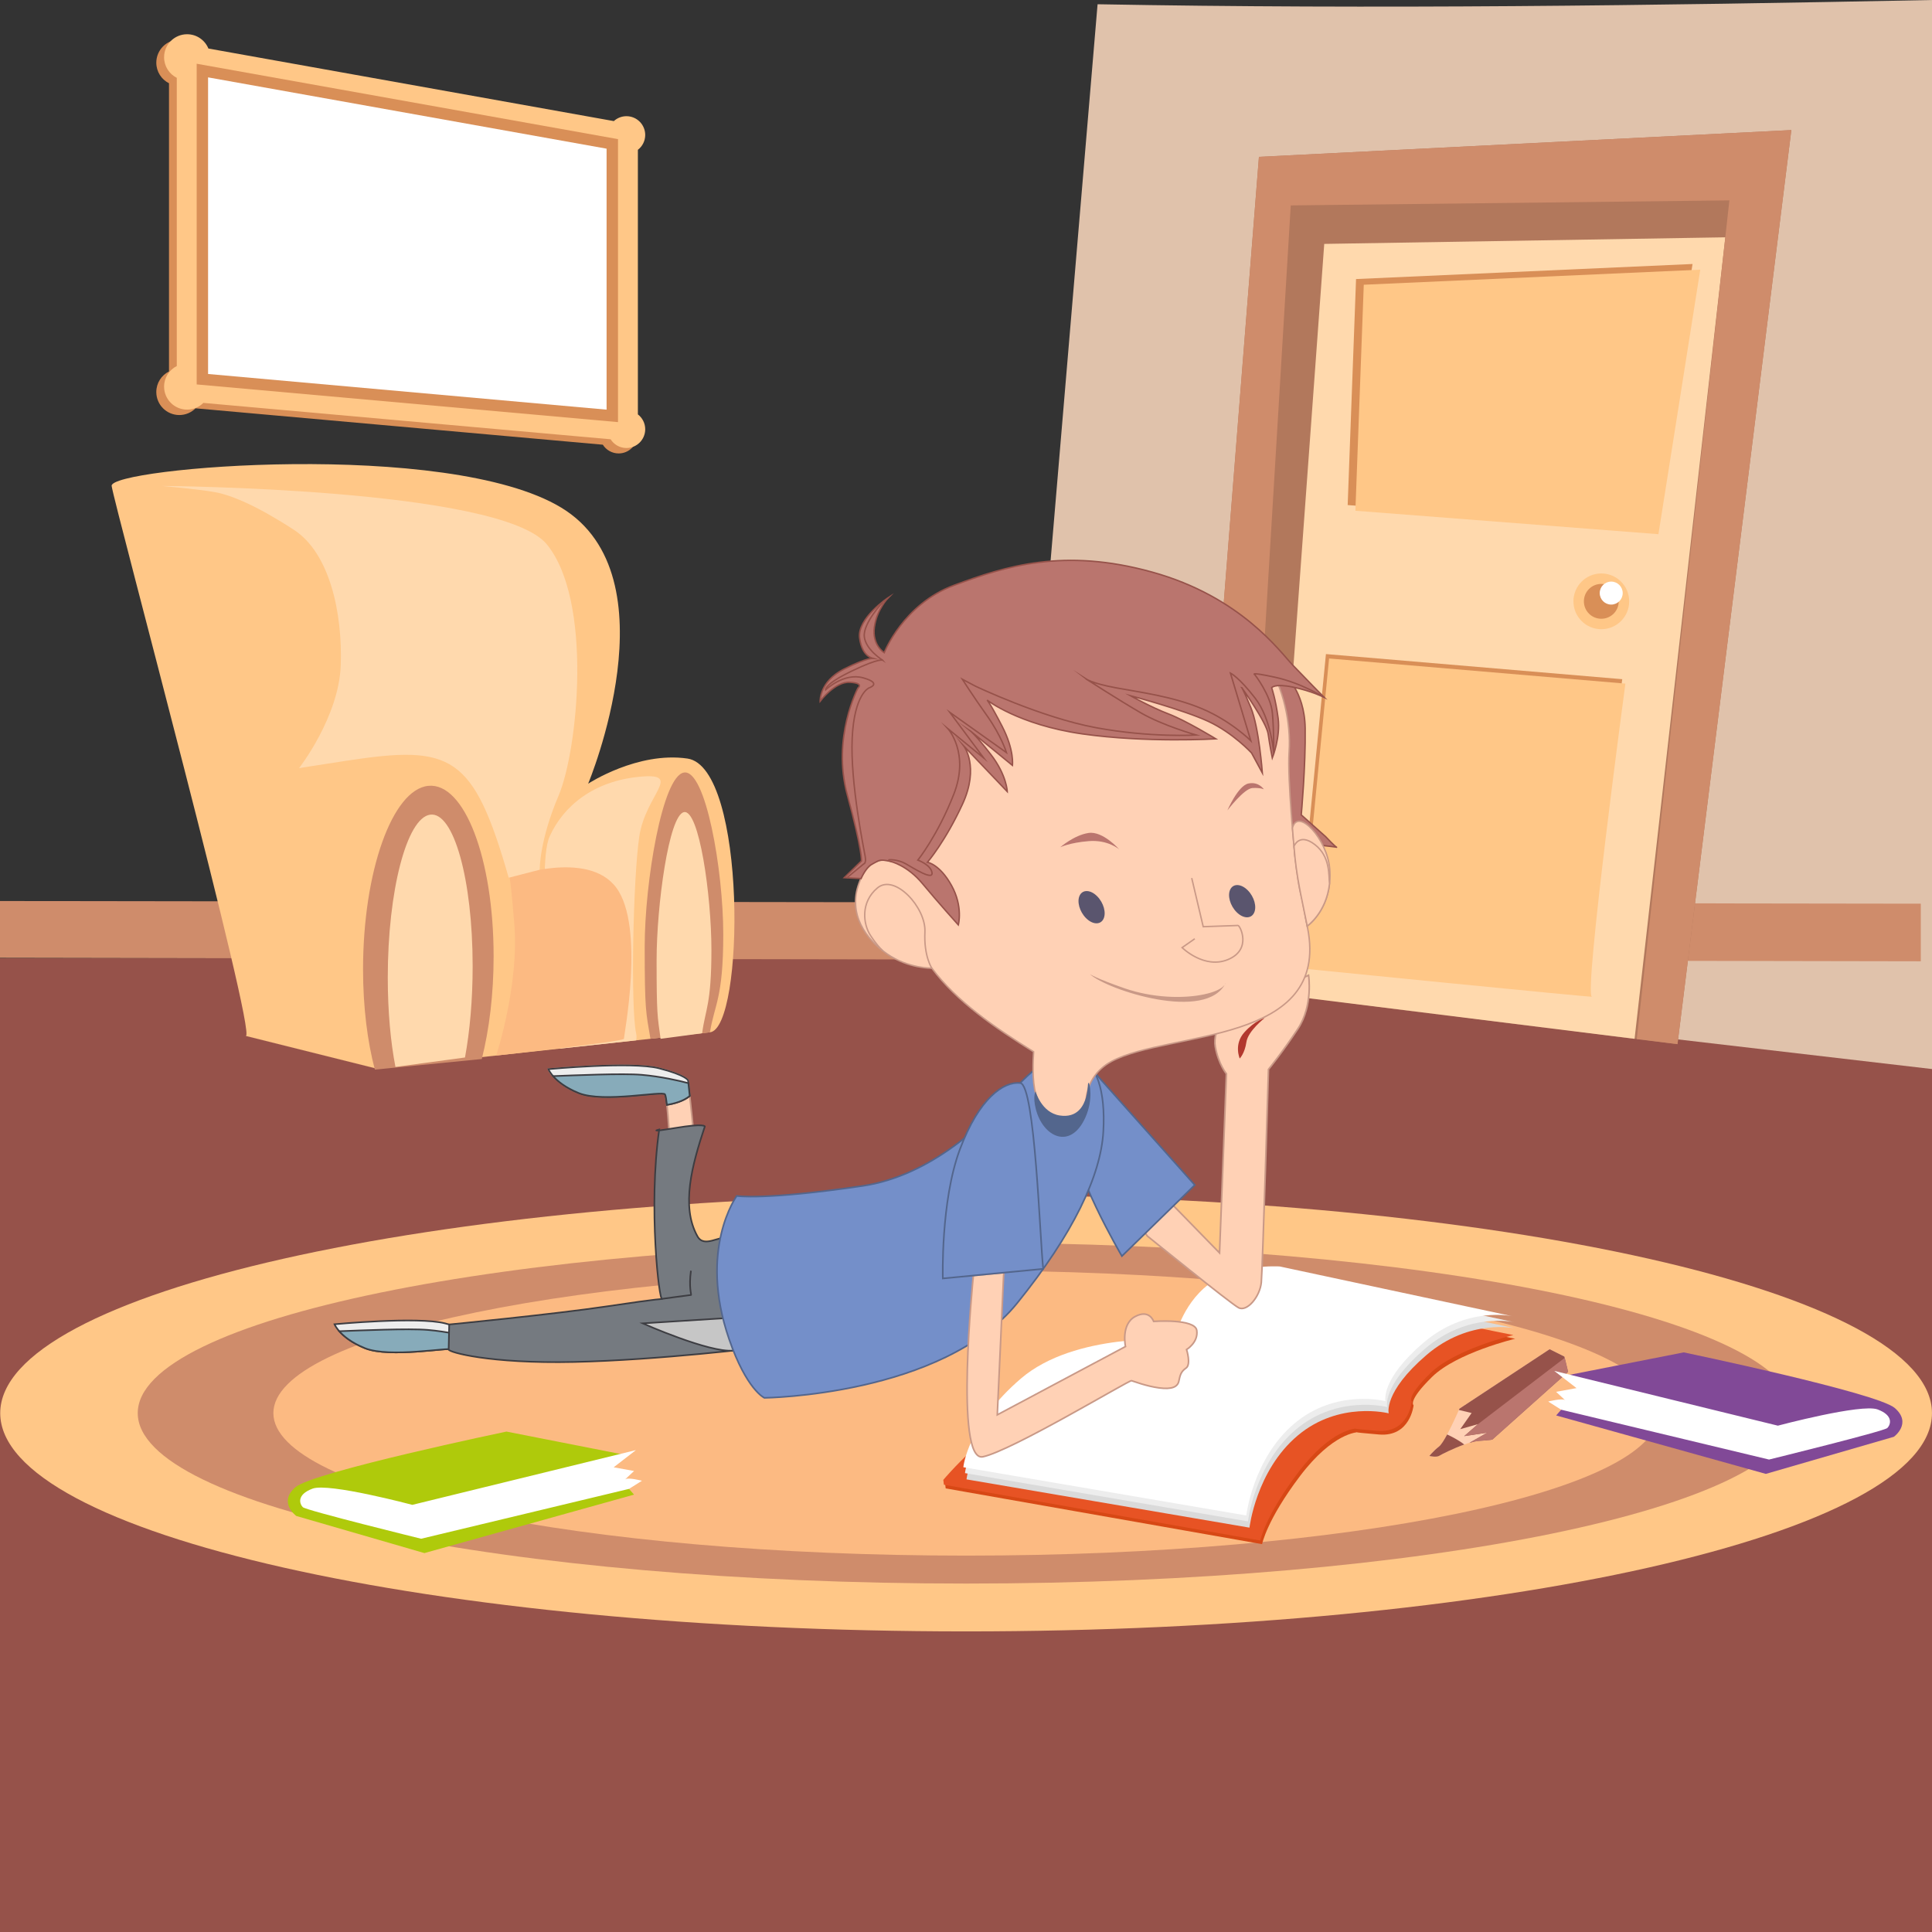 <?xml version="1.0" encoding="utf-8"?>
<!-- Generator: Adobe Illustrator 24.3.0, SVG Export Plug-In . SVG Version: 6.00 Build 0)  -->
<svg version="1.1" id="_x3C_Camada_x3E_" xmlns="http://www.w3.org/2000/svg" xmlns:xlink="http://www.w3.org/1999/xlink" x="0px"
	 y="0px" viewBox="0 0 595.28 595.28" style="enable-background:new 0 0 595.28 595.28;" xml:space="preserve">
<rect x="0" y="0" width="595.28" height="595.28" fill="#333333" stroke="none"/>
<style type="text/css">
	.st0{fill-rule:evenodd;clip-rule:evenodd;fill:#96524A;}
	.st1{fill-rule:evenodd;clip-rule:evenodd;fill:#E0C2AB;}
	.st2{fill-rule:evenodd;clip-rule:evenodd;fill:#FFC787;}
	.st3{fill-rule:evenodd;clip-rule:evenodd;fill:#CF8C6B;}
	.st4{fill-rule:evenodd;clip-rule:evenodd;fill:#FCBA82;}
	.st5{fill-rule:evenodd;clip-rule:evenodd;fill:#B2785C;}
	.st6{fill-rule:evenodd;clip-rule:evenodd;fill:#FFD9AD;}
	.st7{fill-rule:evenodd;clip-rule:evenodd;fill:#D98F57;}
	.st8{fill-rule:evenodd;clip-rule:evenodd;fill:#FFFFFF;}
	.st9{fill-rule:evenodd;clip-rule:evenodd;fill:#D74815;}
	.st10{fill-rule:evenodd;clip-rule:evenodd;fill:#E75324;}
	.st11{fill-rule:evenodd;clip-rule:evenodd;fill:#DADADA;}
	.st12{fill-rule:evenodd;clip-rule:evenodd;fill:#EDEDED;}
	.st13{fill-rule:evenodd;clip-rule:evenodd;fill:#FFD1B5;}
	.st14{fill-rule:evenodd;clip-rule:evenodd;fill:#BA756E;}
	.st15{fill-rule:evenodd;clip-rule:evenodd;fill:#AFCA0B;}
	.st16{fill-rule:evenodd;clip-rule:evenodd;fill:#814997;}
	.st17{fill-rule:evenodd;clip-rule:evenodd;fill:#EDEDED;stroke:#3D3D42;stroke-width:0.5;stroke-miterlimit:22.926;}
	.st18{fill-rule:evenodd;clip-rule:evenodd;fill:#87ABBA;stroke:#3D3D42;stroke-width:0.5;stroke-miterlimit:22.926;}
	.st19{fill-rule:evenodd;clip-rule:evenodd;fill:#FFD1B5;stroke:#C99987;stroke-width:0.5;stroke-miterlimit:22.926;}
	.st20{fill-rule:evenodd;clip-rule:evenodd;fill:#757A80;stroke:#3D3D42;stroke-width:0.5;stroke-miterlimit:22.926;}
	.st21{fill-rule:evenodd;clip-rule:evenodd;fill:#C6C6C6;stroke:#3D3D42;stroke-width:0.5;stroke-miterlimit:22.926;}
	.st22{fill-rule:evenodd;clip-rule:evenodd;fill:#748FC9;stroke:#53668D;stroke-width:0.5;stroke-miterlimit:22.926;}
	.st23{fill-rule:evenodd;clip-rule:evenodd;fill:#B2382E;}
	.st24{fill-rule:evenodd;clip-rule:evenodd;fill:#BA756E;stroke:#96524A;stroke-width:0.444;stroke-miterlimit:22.926;}
	.st25{fill-rule:evenodd;clip-rule:evenodd;fill:#FFD1B5;stroke:#C99987;stroke-width:0.444;stroke-miterlimit:22.926;}
	.st26{fill:none;stroke:#C99987;stroke-width:0.444;stroke-miterlimit:22.926;}
	.st27{fill-rule:evenodd;clip-rule:evenodd;fill:#5A556E;}
	.st28{fill-rule:evenodd;clip-rule:evenodd;fill:#C99987;}
	.st29{fill:none;stroke:#96524A;stroke-width:0.444;stroke-miterlimit:22.926;}
	.st30{fill-rule:evenodd;clip-rule:evenodd;fill:#53668D;}
	.st31{fill:none;stroke:#3D3D42;stroke-width:0.5;stroke-miterlimit:22.926;}
</style>
<g>
	<polygon class="st0" points="-0.15,295.25 595.28,295.25 595.28,595.28 -0.15,595.28 -0.15,295.25 	"/>
	<path class="st1" d="M338.18,1.31c85.7,1.56,171.4,0.41,257.1-1.31v329.39l-282.02-32.9L338.18,1.31L338.18,1.31z"/>
	<path class="st2" d="M297.67,368.16c164.36,0,297.6,30.11,297.6,67.25c0,37.14-133.24,67.25-297.6,67.25
		c-164.36,0-297.6-30.11-297.6-67.25C0.07,398.27,133.31,368.16,297.67,368.16L297.67,368.16z"/>
	<path class="st3" d="M297.67,382.9c140.96,0,255.23,23.51,255.23,52.51c0,29-114.27,52.51-255.23,52.51S42.44,464.4,42.44,435.4
		C42.44,406.41,156.71,382.9,297.67,382.9L297.67,382.9z"/>
	<path class="st4" d="M297.67,391.49c117.88,0,213.44,19.66,213.44,43.91c0,24.25-95.56,43.91-213.44,43.91
		S84.23,459.65,84.23,435.4C84.23,411.15,179.79,391.49,297.67,391.49L297.67,391.49z"/>
	<polygon class="st3" points="591.83,296.19 -0.15,295.12 -0.15,277.62 591.83,278.44 591.83,296.19 	"/>
	<polygon class="st5" points="367.78,303.15 387.9,48.33 551.94,40.08 516.86,321.72 367.78,303.15 	"/>
	<polygon class="st6" points="503.64,320.08 391.17,306.07 408.02,75.15 531.6,73.12 503.64,320.08 	"/>
	<polygon class="st3" points="367.78,303.15 387.9,48.33 551.94,40.08 516.86,321.72 504.31,320.16 532.85,61.74 397.7,63.29 
		383.13,305.06 367.78,303.15 	"/>
	<polygon class="st7" points="415.24,155.62 508.61,162.84 521.5,81.34 417.82,85.98 415.24,155.62 	"/>
	<path class="st7" d="M499.84,209.27l-91.3-7.74l-9.29,95.43c0,0,92.85,9.28,90.27,8.77C486.94,305.22,499.84,209.27,499.84,209.27
		L499.84,209.27z"/>
	<path class="st2" d="M493.39,176.69c4.75,0,8.59,3.85,8.59,8.59c0,4.75-3.85,8.59-8.59,8.59c-4.75,0-8.59-3.85-8.59-8.59
		C484.8,180.54,488.64,176.69,493.39,176.69L493.39,176.69z"/>
	<path class="st7" d="M493.39,179.91c2.97,0,5.37,2.4,5.37,5.37s-2.4,5.37-5.37,5.37c-2.97,0-5.37-2.4-5.37-5.37
		S490.42,179.91,493.39,179.91L493.39,179.91z"/>
	<path class="st8" d="M496.44,179.2c1.95,0,3.54,1.58,3.54,3.54c0,1.95-1.59,3.54-3.54,3.54c-1.95,0-3.54-1.58-3.54-3.54
		C492.9,180.78,494.48,179.2,496.44,179.2L496.44,179.2z"/>
	<polygon class="st2" points="417.62,157.37 510.99,164.59 523.88,83.09 420.2,87.73 417.62,157.37 	"/>
	<path class="st2" d="M500.81,210.63l-91.3-7.74l-9.29,95.43c0,0,92.85,9.28,90.27,8.77C487.91,306.57,500.81,210.63,500.81,210.63
		L500.81,210.63z"/>
	<path class="st7" d="M60.25,125.81c-1.28,1.28-3.05,2.07-5,2.07c-3.91,0-7.09-3.17-7.09-7.09c0-2.77,1.59-5.17,3.91-6.34v-88.8
		c-2.32-1.16-3.91-3.56-3.91-6.34c0-3.91,3.17-7.09,7.09-7.09c2.96,0,5.5,1.82,6.56,4.4l124.92,22.36c1.03-0.94,2.39-1.51,3.89-1.51
		c3.19,0,5.78,2.59,5.78,5.78c0,1.87-0.89,3.53-2.26,4.58v81.52c1.38,1.06,2.26,2.72,2.26,4.58c0,3.19-2.59,5.78-5.78,5.78
		c-2.05,0-3.86-1.07-4.88-2.69L60.25,125.81L60.25,125.81z"/>
	<path class="st2" d="M62.65,124.14c-1.28,1.28-3.05,2.07-5,2.07c-3.91,0-7.09-3.17-7.09-7.09c0-2.77,1.59-5.17,3.91-6.34v-88.8
		c-2.32-1.16-3.91-3.56-3.91-6.34c0-3.91,3.17-7.09,7.09-7.09c2.96,0,5.5,1.82,6.56,4.4l124.92,22.36c1.03-0.94,2.39-1.51,3.89-1.51
		c3.19,0,5.78,2.59,5.78,5.78c0,1.87-0.89,3.53-2.26,4.58v81.52c1.38,1.06,2.26,2.72,2.26,4.58c0,3.19-2.59,5.78-5.78,5.78
		c-2.05,0-3.86-1.07-4.88-2.69L62.65,124.14L62.65,124.14z"/>
	<polygon class="st7" points="60.6,19.64 190.42,42.87 190.42,130.06 60.6,118.45 60.6,19.64 	"/>
	<polygon class="st8" points="64.11,23.84 64.11,115.23 186.9,126.22 186.9,45.81 64.11,23.84 	"/>
	<path class="st2" d="M75.74,319.19c3.56,0-40.6-163.88-41.34-169.47c-0.74-5.59,103.54-14.53,138.55,6.7
		c35.01,21.23,8.27,85.05,8.27,85.05s15.19-9.99,30.59-7.75c18.36,2.67,17.62,83.19,6.94,84.35l-102.8,11.17L75.74,319.19
		L75.74,319.19z"/>
	<path class="st6" d="M196.02,320.55l-23.31,2.53l-0.06-0.11c-1.62-1.91-7.68-55.5-3.32-65.2c4.36-9.7,13.86-17.11,27.64-18.43
		c13.78-1.32,1.94,5.33,0,18.43c-1.94,13.09-2.67,52.86-0.97,60.62C196.17,319.15,196.16,319.86,196.02,320.55L196.02,320.55z"/>
	<path class="st3" d="M210.75,238.03c6.68-1.04,12.1,30.04,12.1,49.85c0,19.81-2.72,21.57-4.1,30.19l-18.34,1.99
		c-1.38-8.19-1.77-8.59-1.77-28.4C198.65,271.86,204.07,239.08,210.75,238.03L210.75,238.03z"/>
	<path class="st6" d="M210.75,250.23c4.66-0.89,8.45,25.58,8.45,42.44c0,16.86-1.9,18.36-2.86,25.7l-12.8,1.7
		c-0.96-6.97-1.23-7.31-1.23-24.18C202.31,279.03,206.09,251.12,210.75,250.23L210.75,250.23z"/>
	<path class="st3" d="M131.98,242.13c11.11-1.1,20.11,22.42,20.11,52.54c0,11.64-1.35,22.55-3.64,31.63l-32.95,3.26
		c-2.29-8.63-3.64-19.28-3.64-30.91C111.87,268.54,120.87,243.23,131.98,242.13L131.98,242.13z"/>
	<path class="st4" d="M156.74,270.44c0,0,24.28-8.96,33.17,3.1c8.88,12.07,2.26,45.63,2.35,46.51c0.1,0.89-39.36,5.17-39.36,5.17
		s7.11-21.7,5.57-40.52C156.94,265.89,156.74,270.44,156.74,270.44L156.74,270.44z"/>
	<path class="st6" d="M132.55,251.01c7.22-0.98,13.08,19.93,13.08,46.7c0,10.34-0.87,20.05-2.36,28.12l-21.43,2.9
		c-1.49-7.67-2.36-17.14-2.36-27.48C119.47,274.48,125.33,251.98,132.55,251.01L132.55,251.01z"/>
	<path class="st6" d="M49.86,149.73c0,0,104.38,0.64,118.62,17.99c14.24,17.35,9.58,63.45,3.63,77.43
		c-5.96,13.98-5.82,22.83-5.82,22.83l-9.55,2.46c-10.88-37.98-17.63-40.97-49.77-36.08c-8.95,1.36-14.83,2.32-14.83,2.32
		s12.29-15.72,12.85-31.72c0.56-16.01-3.36-34.49-14.41-41.7c-11.05-7.21-19.06-10.64-24.19-11.59
		C61.26,150.72,49.86,149.73,49.86,149.73L49.86,149.73z"/>
	<path class="st9" d="M466.85,412.49c0,0-18.01,4.29-25.62,11.77c-7.62,7.48-5.68,8.73-5.68,8.73s-0.97,9.83-10.67,9
		c-9.7-0.83-6.51-0.69-6.51-0.69s-7.62,0-17.87,13.57c-10.25,13.57-11.63,20.91-11.63,20.91l-97.49-17.18l-0.18-1.49
		c0,0,12.85-15.62,34.56-28.58c21.71-12.96,38.52-11.03,38.52-11.03s1.07-2.62,11.03-12.12c9.96-9.49,25.6-6.21,25.6-6.21
		L466.85,412.49L466.85,412.49z"/>
	<path class="st10" d="M466.3,411.36c0,0-18.01,4.29-25.62,11.77c-7.62,7.48-5.68,8.73-5.68,8.73s-0.97,9.84-10.67,9
		c-9.7-0.83-6.51-0.69-6.51-0.69s-7.62,0-17.87,13.57c-10.25,13.57-11.63,20.91-11.63,20.91l-97.49-17.18l-0.18-1.49
		c0,0,12.85-15.62,34.56-28.58c21.71-12.96,38.52-11.03,38.52-11.03s1.07-2.63,11.03-12.12c9.96-9.49,25.6-6.21,25.6-6.21
		L466.3,411.36L466.3,411.36z"/>
	<path class="st11" d="M467.02,409.31c0,0-14.19-3.25-27.52,8.21c-13.33,11.45-11.62,17.95-11.62,17.95s-15.21-3.93-28.03,6.84
		c-12.82,10.77-14.87,28.38-14.87,28.38l-87.18-14.87c0,0,1.2-13.16,17.78-27.35s47.23-11.98,47.23-11.98s2.14-10.61,10.57-17.01
		c8.43-6.41,21.92-5.51,21.92-5.51S466.98,409.3,467.02,409.31L467.02,409.31z"/>
	<path class="st12" d="M466.55,407.38c0,0-14.19-3.25-27.52,8.21c-13.33,11.45-11.62,17.95-11.62,17.95s-15.21-3.93-28.03,6.84
		c-12.82,10.77-14.87,28.38-14.87,28.38l-87.18-14.87c0,0,1.2-13.16,17.78-27.35c16.58-14.19,47.23-11.98,47.23-11.98
		s2.14-10.61,10.57-17.01c8.43-6.41,21.92-5.51,21.92-5.51S466.51,407.37,466.55,407.38L466.55,407.38z"/>
	<path class="st8" d="M466.04,405.56c0,0-14.19-3.25-27.52,8.21c-13.33,11.45-11.62,17.95-11.62,17.95s-15.21-3.93-28.03,6.84
		c-12.82,10.77-14.87,28.38-14.87,28.38l-87.18-14.87c0,0,1.2-13.16,17.78-27.35s47.23-11.98,47.23-11.98s2.14-10.61,10.57-17.01
		c8.43-6.41,21.92-5.51,21.92-5.51S466,405.55,466.04,405.56L466.04,405.56z"/>
	<path class="st13" d="M477.47,415.71l-27.79,18.32c0,0-4.36,10.14-6.24,11.61c-1.88,1.48-3.02,2.95-3.02,2.95s2.15,0.54,3.09-0.07
		s8.32-4.3,12.15-4.56c3.83-0.27,4.16-0.4,4.16-0.4l23.36-20.88l-1.14-4.7L477.47,415.71L477.47,415.71z"/>
	<path class="st0" d="M445.89,441.98c-0.92,1.72-1.83,3.17-2.45,3.67c-1.88,1.48-3.02,2.95-3.02,2.95s2.15,0.54,3.09-0.07
		c0.64-0.41,4.22-2.23,7.65-3.45C449.69,443.9,447.6,442.78,445.89,441.98L445.89,441.98z"/>
	<path class="st0" d="M477.47,415.71l-27.79,18.32l-0.18,0.4l3.93,0.94l-3.49,4.97l5.44-1.54l-4.23,3.69l7.11-1.07l-5.49,3.14
		c1.06-0.31,2.05-0.53,2.87-0.59c3.83-0.27,4.16-0.4,4.16-0.4l23.36-20.88l-1.14-4.7L477.47,415.71L477.47,415.71z"/>
	<path class="st14" d="M455.39,438.8l-4.23,3.69l7.11-1.07l-5.49,3.14c1.06-0.31,2.05-0.53,2.87-0.59c3.83-0.27,4.16-0.4,4.16-0.4
		l23.36-20.88l-1.05-4.32L455.39,438.8L455.39,438.8z"/>
	<path class="st15" d="M130.76,478.53L91.31,467.1c0,0-5.72-4.14-0.29-8.86c5.43-4.72,65.03-17.15,65.03-17.15l35.59,7l-5.29,2.14
		l9.01,10.29L130.76,478.53L130.76,478.53z"/>
	<path class="st8" d="M195.93,446.8l-68.89,16.87c0,0-25.73-6.86-30.73-5c-5,1.86-4,4.72-3,5.72c1,1,36.45,9.72,36.45,9.72
		l64.05-15.36l3.99-2.51c0,0-4.35-1.13-5.15-0.43c-0.8,0.7,2.72-2.57,2.72-2.57l-6.29-1.14L195.93,446.8L195.93,446.8z"/>
	<path class="st16" d="M544.08,454.13l39.45-11.43c0,0,5.72-4.14,0.29-8.86c-5.43-4.72-65.03-17.15-65.03-17.15l-35.59,7l5.29,2.14
		l-9.01,10.29L544.08,454.13L544.08,454.13z"/>
	<path class="st8" d="M478.9,422.4l68.89,16.87c0,0,25.73-6.86,30.73-5c5,1.86,4,4.72,3,5.72c-1,1-36.45,9.72-36.45,9.72
		l-64.05-15.36l-3.99-2.51c0,0,4.35-1.13,5.15-0.43c0.8,0.7-2.72-2.57-2.72-2.57l6.29-1.14L478.9,422.4L478.9,422.4z"/>
</g>
<g>
	<path class="st17" d="M143.64,416.73c-0.18-1.59-4.19-0.14-4.62-0.93c-0.44-0.78-18.92,2.68-26.57-0.4
		c-7.65-3.09-9.39-7.38-9.39-7.38s25.63-2.42,34.08-0.27c8.45,2.15,8.99,3.76,8.99,3.76l0.51,4.78
		C144.66,417.9,145.97,416.34,143.64,416.73L143.64,416.73z"/>
	<path class="st18" d="M142.91,417.2c-0.18-1.59-3.46-0.61-3.89-1.4c-0.44-0.78-18.92,2.68-26.57-0.4
		c-4.17-1.68-6.58-3.72-7.92-5.23c6.58-0.24,21.36-0.9,27.3-0.4c5.81,0.49,11.66,1.83,14.38,2.57l0.42,3.95
		C144.66,417.9,145.24,416.81,142.91,417.2L142.91,417.2z"/>
	<path class="st19" d="M206.22,349.52c0,0-0.65-11.11-1.32-12.32c-0.67-1.21-18.92,2.68-26.57-0.4c-7.65-3.09-9.39-7.38-9.39-7.38
		s25.63-2.42,34.08-0.27c8.45,2.15,8.99,3.76,8.99,3.76l1.88,17.57L206.22,349.52L206.22,349.52z"/>
	<path class="st17" d="M205.49,340.42c-0.18-1.59-0.38-2.85-0.58-3.22c-0.67-1.21-18.92,2.68-26.57-0.4
		c-7.65-3.09-9.39-7.38-9.39-7.38s25.63-2.42,34.08-0.27c8.45,2.15,8.99,3.76,8.99,3.76l0.51,4.78
		C210.55,339.3,207.82,340.04,205.49,340.42L205.49,340.42z"/>
	<path class="st18" d="M205.49,340.42c-0.18-1.59-0.38-2.85-0.58-3.22c-0.67-1.21-18.92,2.68-26.57-0.4
		c-4.17-1.68-6.58-3.72-7.92-5.23c6.58-0.24,21.36-0.9,27.3-0.4c5.81,0.49,11.66,1.83,14.38,2.57l0.42,3.95
		C210.55,339.3,207.82,340.04,205.49,340.42L205.49,340.42z"/>
	<path class="st20" d="M234.95,415.12c0,0-31.8,3.95-58.04,4.52c-26.24,0.57-38.69-3.02-38.67-3.84l0.17-7.71
		c0,0,32.08-3.11,48.88-5.62c16.81-2.51,16.73-2.21,16.73-2.21c-0.87,1.05-4.35-28.22-0.91-52.25c0,0-4.03,1.03,5-0.47
		c9.03-1.51,9.06-0.47,9.06-0.47c-3.93,11.86-7.44,24.59-2.28,33.84c2.1,3.77,6.82-0.37,9.83,0.46c0,0,5.47,30.39,7.98,34.66
		C235.21,420.27,234.95,415.12,234.95,415.12L234.95,415.12z"/>
	<path class="st21" d="M226,416.14l-0.04,0l-0.01,0c-7.37,0.74-27.92-8.39-27.92-8.39l27.99-1.76
		C226.01,405.99,233.28,415.35,226,416.14L226,416.14z"/>
	<path class="st19" d="M353.52,380.85c0,0,25.48,20.67,28.09,22.07c2.61,1.4,6.62-3.41,7.02-7.82c0.4-4.41,2.21-65.61,2.21-65.61
		s4.35-5.33,9.08-12.52c4.74-7.18,3.27-16.49,3.27-16.49s-10.94,5.23-13.72,7.84c-2.78,2.61-6.69,1.47-8.82,1.47
		c-2.12,0-7.18,7.35-6.2,12.74c0.98,5.39,3.43,8.33,3.43,8.33l-2.12,55.19l-14.17-14.53l-11.3,4.73L353.52,380.85L353.52,380.85z"/>
	<path class="st22" d="M337.39,330.61l30.74,34.51l-22.45,21.91c0,0-16.11-27.34-15.39-38.74
		C331.02,336.88,337.39,330.61,337.39,330.61L337.39,330.61z"/>
	<path class="st23" d="M381.98,326.14c0,0-1.92-4.34,1.43-8.07c3.35-3.72,6.27-4.41,6.27-4.41s-5.15,3.97-5.65,7.45
		C383.53,324.59,381.98,326.14,381.98,326.14L381.98,326.14z"/>
	<path class="st22" d="M312.06,336.21c-8.28,9.67-25.13,26.08-46.34,29.2c-30.45,4.48-38.71,3.07-38.71,3.07
		s-11.95,16.32-2.36,44.14c5.38,15.61,10.86,18.08,10.86,18.08s54.76-0.62,77.89-29.18c17.32-21.39,25.78-39.33,26.55-52.85
		C341.42,322.87,328.11,317.46,312.06,336.21L312.06,336.21z"/>
	<path class="st19" d="M309.27,392.12l-1.99,43.81l39.5-21.04c0,0-1.48-6.83,2.95-9.23c4.43-2.4,5.72,1.48,5.72,1.48
		s12.74-0.92,13.29,2.77c0.55,3.69-3.14,5.91-3.14,5.91s1.48,4.61-0.18,5.72c-1.66,1.11-1.84,2.4-2.21,4.06
		c-0.37,1.66-2.03,2.58-6.09,2.03c-4.06-0.55-7.75-2.03-8.49-2.22c-0.74-0.18-36.92,21.6-45.78,23.44
		c-8.86,1.85-2.94-55.84-2.94-55.84l-0.92,0.09L309.27,392.12L309.27,392.12z"/>
	<path class="st22" d="M314.34,333.69c-5.04-0.53-12.67,4.56-18.61,20.52c-5.93,15.96-5.23,39.7-5.23,39.7l30.93-2.95
		C320.42,382.13,318.92,334.16,314.34,333.69L314.34,333.69z"/>
	<path class="st24" d="M398.31,259.53c0.26-0.02,13.92,1.45,13.6,1.54c-0.32,0.09-3.48-3.3-3.48-3.3l-7.5-6.69
		c0,0,1.38-14.94,1.21-26.7c-0.17-11.76-6.69-16.82-6.69-16.82l-3.15,0.01c0,0,2.34,16.3,2.65,21.77c0.3,5.47,0.1,22.49,1.22,25.73
		C397.29,258.31,398.31,259.53,398.31,259.53L398.31,259.53z"/>
	<path class="st25" d="M334.9,336.96c0.7-3.35,2.76-7.32,7.55-9.91c17.74-9.56,67.63-4.94,60.42-41.24
		c-3.99-20.1-3.99-23.5-3.99-23.5s-2.26-22.1-1.68-30.77c0.59-8.67-1.76-19.8-6.79-27.18c-5.04-7.38-30.69-31.53-79.76-24.21
		c-49.07,7.32-37.79,71.23-37.79,71.23l1.58,14.05c0,0-6.25-2.83-9.76,6.69c-3.51,9.53,2.13,17.3,8.65,21.81
		c6.52,4.51,13.79,4.39,13.79,4.39c7.6,10.24,19.51,18.39,31.35,25.75c-0.15,2.58-0.51,8.88,0.66,12.99
		c0.49,1.74,1.16,3.42,2.01,4.86c3.43,5.84,13.07,8.31,13.44-1.85C334.62,339.08,334.68,338.03,334.9,336.96L334.9,336.96z"/>
	<path class="st26" d="M287.12,298.33c0,0-2.5-3.65-2.14-11.18c0.37-7.53-9.3-18.01-14.61-13.58c-5.31,4.43-4.43,11.22-2.14,14.69
		c2.29,3.47,3.84,4.76,3.84,4.76"/>
	<path class="st25" d="M402.78,285.33c0,0,7.94-5.51,6.91-17.74c-0.76-9.01-9.77-18.91-11.47-12.49c0,0,1.09,15.7,2.95,21.83
		c1.85,6.13,1.14,5.99,1.14,5.99L402.78,285.33L402.78,285.33z"/>
	<path class="st25" d="M402.78,285.33c0,0,5.9-4.1,6.87-13.06c-0.32-2.4,0.36-8.28-4.52-12.04c-4.87-3.76-6.43,0.54-6.43,0.54
		C399.36,270.1,401.19,277.27,402.78,285.33L402.78,285.33z"/>
	<path class="st24" d="M274.44,265.44c0,0,5.09,1.13,9.82,6.85c4.73,5.71,11.01,12.69,11.01,12.69s1.55-5.62-2.11-12.18
		c-3.65-6.56-7.4-7.12-7.4-7.12s5.51-6.41,10.81-17.94c5.3-11.52,0.4-17.88,0.4-17.88l13.38,14.04c0,0-0.13-5.03-5.03-11.39
		c-4.9-6.36-6.49-7.42-6.49-7.42l13.11,10.73c0,0,0.66-4.64-3.18-12.05c-3.84-7.42-4.64-8.08-4.64-8.08s9.64,7.61,29.33,10.43
		c19.69,2.81,41.17,1.53,41.17,1.53s-9.21-5.63-14.57-7.67c-5.37-2.05-11.76-5.63-11.76-5.63s16.36,4.35,24.04,7.93
		c7.67,3.58,13.3,9.72,13.3,9.72l3.32,6.14c0,0-1.02-14.06-3.58-20.2c-2.56-6.14-2.81-6.14-2.81-6.14s7.67,10.74,8.18,14.32
		c0.51,3.58,1.28,7.42,1.28,7.42s2.56-6.39,1.79-12.27c-0.77-5.88-1.99-9.37-1.99-9.37s0.85-1.37,6.53-0.2
		c5.68,1.17,9.6,3.13,9.6,3.13s-5.74-5.81-9.66-9.92c-3.92-4.11-15.91-21.03-43.27-28.63c-27.35-7.6-45.33-1.77-61.04,4.05
		c-15.7,5.82-21.53,20.77-21.53,20.77s-3.8-2.28-3.04-7.85c0.76-5.57,4.31-9.12,4.31-9.12s-9.62,6.33-8.86,12.41
		c0.76,6.08,4.31,6.33,4.31,6.33s-1.52-0.51-9.12,3.29c-7.6,3.8-7.34,9.88-7.34,9.88s4.56-6.08,9.12-5.82
		c4.56,0.25,2.53,1.77,2.53,1.77s-8.1,15.2-3.29,32.92c4.81,17.73,4.34,20.39,4.34,20.39l-5.26,5.12l5.16,0.27
		c0,0,1.45-3.37,3.22-4.33c1.77-0.97,2.32-1.45,3.69-1.32C273.55,265.17,274.44,265.44,274.44,265.44L274.44,265.44z"/>
	<path class="st27" d="M384.44,274.3c-2.01-2.02-4.42-2.14-5.36-0.28c-0.95,1.86-0.08,5.01,1.93,7.02c2.01,2.02,4.41,2.14,5.36,0.28
		C387.32,279.46,386.46,276.32,384.44,274.3L384.44,274.3z"/>
	<path class="st27" d="M338.05,276.15c-2.01-2.02-4.41-2.14-5.36-0.28c-0.95,1.86-0.08,5.01,1.93,7.02
		c2.01,2.02,4.42,2.14,5.36,0.28C340.93,281.31,340.06,278.17,338.05,276.15L338.05,276.15z"/>
	<path class="st26" d="M367.19,270.55l3.54,14.98c0,0,10.1-0.37,10.72-0.38c0.62-0.01,4.36,7.35-3.01,10.47
		c-7.37,3.13-14.22-3.65-14.22-3.65l3.9-2.72"/>
	<path class="st14" d="M344.86,261.72c0,0-3.43-3.04-9.38-2.56c-5.94,0.48-8.8,1.89-8.8,1.89s4.25-3.72,8.7-4.4
		C339.83,255.97,344.86,261.72,344.86,261.72L344.86,261.72z"/>
	<path class="st14" d="M389.43,243.22c0,0-1.57-2.48-4.78-1.81c-3.21,0.67-6.47,8.29-6.47,8.29s5.14-6.78,7.74-6.9
		C388.52,242.67,389.43,243.22,389.43,243.22L389.43,243.22z"/>
	<path class="st28" d="M377.7,302.79c0,0-0.36,2.26-6.78,3.6c-6.42,1.35-15.79,1.1-24.41-1.88c-8.62-2.98-10.7-4.36-10.7-4.36
		C341.03,304.99,371.87,315.13,377.7,302.79L377.7,302.79z"/>
	<path class="st29" d="M407.92,214.83c0,0-6.84-4.37-15.06-6.16c-8.22-1.78-6.22-0.78-6.22-0.78s4.9,6.28,5.4,11.8
		c0.5,5.52,0.41,12.52,0.41,12.52s-0.66-10.51-5.68-17.04c-5.02-6.53-7.66-7.79-7.66-7.79l6.28,20.84c0,0-6.15-6.15-15.19-9.92
		c-9.04-3.77-19.09-5.02-26.49-6.4c-7.41-1.38-9.17-2.76-9.17-2.76s9.92,6.4,16.83,10.42c6.91,4.02,17.2,6.91,17.2,6.91
		s-13.94,0.88-30.89-2.26c-16.95-3.14-37.17-12.81-37.17-12.81l-4.02-2.13c0,0,3.2,5.02,7.63,11.26c4.43,6.24,5.99,11.36,5.99,11.36
		l-17.48-12.43l10.49,14.11l-11.05-9.05c0,0,6.78,7.49,1.8,20.21c-4.98,12.72-11.06,20.28-11.06,20.28s4.02,1.44,4.36,3.9
		c0.35,2.46-5.68-1.39-8.1-2.77c-2.42-1.38-5.29-1.33-5.33-1.14 M272.15,185.57c-0.15-0.19-6.25,6.5-5.85,10.57
		c0.4,4.07,5.74,7.34,5.74,7.34s-0.75-0.97-9.49,3.23c-8.74,4.2-8.18,5.86-8.18,5.86s5.59-5.42,11.61-3.71
		c6.03,1.71,1.77,3.1,1.77,3.1s-4.56,1.83-5.18,15.57c-0.62,13.74,3.66,34.29,4.02,36.41c0.36,2.11-0.44,2.23-0.44,2.23l-5.23,4.3"
		/>
	<path class="st30" d="M319.09,336.28c0,0,1.77,6.52,7.38,7.41c5.61,0.88,7.48-3.15,8.18-5.69c0.69-2.53,0.41-4.23,0.74-4.37
		c0.33-0.14,1.55,5.08-0.95,10.65c-4.56,10.18-13.15,6.12-15.32-2.69C318.16,337.67,319.09,336.28,319.09,336.28L319.09,336.28z"/>
	<path class="st31" d="M203.59,400.25c0,0,9.14-1.25,9.33-1.25c0.18,0-0.75-2.35-0.03-7.47"/>
</g>
</svg>
